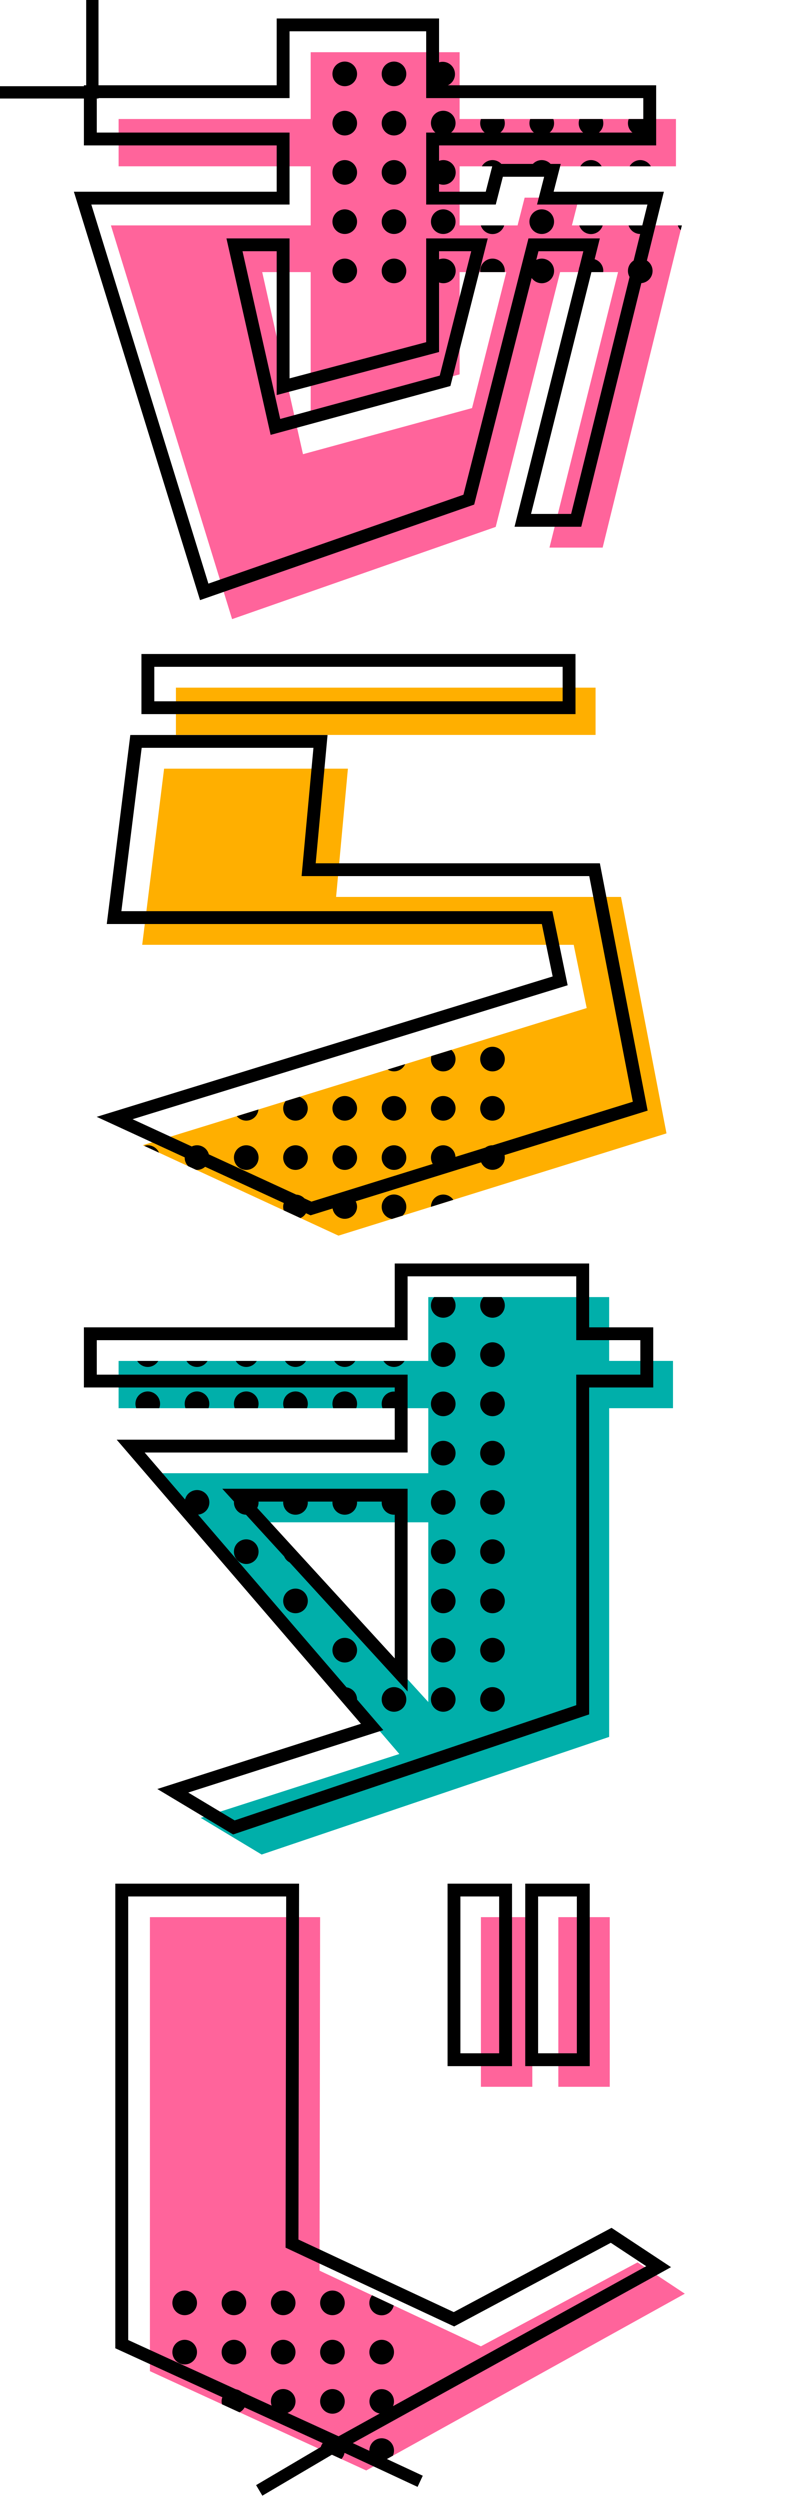 <svg id="title_introduction.svg" xmlns="http://www.w3.org/2000/svg" width="128" height="406" viewBox="0 0 128 406">
  <defs>
    <style>
      .cls-1 {
        fill: #fff;
        fill-opacity: 0;
      }

      .cls-2 {
        fill: #00afaa;
      }

      .cls-2, .cls-3, .cls-4, .cls-5 {
        fill-rule: evenodd;
      }

      .cls-3 {
        fill: #ffaf00;
      }

      .cls-4 {
        fill: #ff649b;
      }
    </style>
  </defs>
  <rect id="base" class="cls-1" width="128" height="406"/>
  <path id="su" class="cls-2" d="M98.95,282.085V228.7h10.369v-7.681H98.95V210.654H69.571v10.369H19.263V228.7H69.571v10.561H25.791l39.075,45.6L32.608,295.238,42.5,301.19ZM69.571,276.42L42.977,247.234H69.571V276.42Z"/>
  <path id="ra" class="cls-3" d="M96.742,119.359v-7.68H28.576v7.68H96.742Zm11.522,64.71-7.393-38.4H54.594l1.92-20.834H26.656L23.1,153.442H93.189L95.3,163.715,23.2,185.989l31.779,14.689Z"/>
  <path id="a_ji" class="cls-4" d="M99.046,338.911V311.357H90.693v27.554h8.353Zm-12.577,0V311.357H78.116v27.554h8.353Zm24.77,33.6-7.681-5.088L78.116,381.059,51.906,368.77,52,311.357H24.351v73.734l35.139,16.13ZM97.894,88.933l12.865-52.325H92.9L94.053,32.1H85.221l-1.152,4.512H74.66v-9.6H109.8V19.327H74.66V8.478H50.466V19.327h-31.2v7.681h31.2v9.6H18.015L37.7,100.55l42.82-14.977,10.465-41.38h9.409L89.253,88.933h8.641ZM76.676,66.275L49.217,73.764,42.593,44.194h7.873V67.236L74.66,60.8V44.194h7.585Z"/>
  <path id="line" class="cls-5" d="M110.566,37.391a2.007,2.007,0,0,1-.462-0.782h0.655ZM60,398.032c0-.011,0-0.021,0-0.032a2,2,0,1,1,3.821.818l-0.974.541,5.826,2.716-0.845,1.812-11.863-5.531a2,2,0,0,1-.512,1.011l-1.537-.705-11.3,6.657L41.6,403.6,52.1,397.407a2.005,2.005,0,0,1,.32-0.627l-12.687-5.8a2.02,2.02,0,0,1-.83.8l-2.847-1.307a1.864,1.864,0,0,1,.065-1.142l-17.39-7.956V305.916H48.58l-0.1,57.8L73.708,375.5l25.626-13.686L109,368.2l-51.69,28.576Zm1.684-6.063a1.992,1.992,0,1,1,2.156-1.192l41.128-22.733-5.751-3.8L73.774,377.831l-0.478-.219L46.387,365.037,46.485,308H20.826v72.034l17.488,8a1.971,1.971,0,0,1,.962.439l4.854,2.221a2,2,0,1,1,2.57,1.175l8.3,3.8ZM52,390a2,2,0,1,1,2,2A2,2,0,0,1,52,390Zm8.435-17.231,3.52,1.65A2,2,0,1,1,60.435,372.769ZM62,380a2,2,0,1,1-2,2A2,2,0,0,1,62,380Zm-8,4a2,2,0,1,1,2-2A2,2,0,0,1,54,384Zm0-8a2,2,0,1,1,2-2A2,2,0,0,1,54,376Zm-8,8a2,2,0,1,1,2-2A2,2,0,0,1,46,384Zm0-8a2,2,0,1,1,2-2A2,2,0,0,1,46,376Zm-8,8a2,2,0,1,1,2-2A2,2,0,0,1,38,384Zm0-8a2,2,0,1,1,2-2A2,2,0,0,1,38,376Zm-8,8a2,2,0,1,1,2-2A2,2,0,0,1,30,384Zm0-8a2,2,0,1,1,2-2A2,2,0,0,1,30,376ZM97.727,27.008H94.273A1.983,1.983,0,0,1,97.727,27.008Zm8,0h-3.454A1.983,1.983,0,0,1,105.727,27.008ZM105.078,42.32a1.99,1.99,0,0,1-.9,3.663L94.414,85.55H83.579L94.028,43.72a1.981,1.981,0,0,1,.106-0.426l0.622-2.49h-7.29l-0.359,1.415A1.979,1.979,0,0,1,88,42a2,2,0,1,1-1.635,3.146l-9.34,36.8L32.493,97.467,12,31.135H44.943V23.616H13.628V16H0V14H13.628V13.851H14V0h2V13.851H44.943V3H71.319v7.126a2,2,0,0,1,1.431,3.725h33.834v9.765H71.319v2.511a2,2,0,1,1,0,3.746v1.262H78.9l1.057-4.127H78.273A1.991,1.991,0,0,1,80,26a1.971,1.971,0,0,1,1.434.622h5.132a1.965,1.965,0,0,1,2.868,0h1.652L89.93,31.135h17.908Zm-17.844-9.1,1.156-4.513H81.684l-1.155,4.513h-11.3V21.533h1.5a2,2,0,1,1,2.541,0H78.73a1.949,1.949,0,0,1-.605-2.205h3.751a1.949,1.949,0,0,1-.605,2.205H86.73a1.949,1.949,0,0,1-.605-2.205h3.752a1.949,1.949,0,0,1-.605,2.205H94.73a1.949,1.949,0,0,1-.605-2.205h3.752a1.949,1.949,0,0,1-.605,2.205h5.46a1.95,1.95,0,0,1-.606-2.205h2.369V15.935H69.228V5.084H47.034V15.935H16V16H15.719v5.533H47.034V33.218h-32.2L33.853,94.785,75.277,80.349,85.842,38.72H97.436L96.592,42.1A1.993,1.993,0,0,1,98,44c0,0.066-.013.129-0.019,0.194H96.068l-9.81,39.272h6.514l9.494-38.488A1.972,1.972,0,0,1,102,44a1.993,1.993,0,0,1,.922-1.68L103.987,38a1.993,1.993,0,0,1-1.883-1.39h2.226l0.837-3.391H87.234Zm6.87,3.391H97.9A1.987,1.987,0,0,1,94.1,36.609ZM88,38a2,2,0,1,1,2-2A2,2,0,0,1,88,38Zm-9.98,6.194C78.013,44.129,78,44.066,78,44a2,2,0,0,1,4,0c0,0.066-.013.129-0.019,0.194H78.02ZM78.1,36.609H81.9A1.987,1.987,0,0,1,78.1,36.609ZM72,38a2,2,0,1,1,2-2A2,2,0,0,1,72,38Zm7.23,0.72L73.161,62.691l-29.2,7.937L36.784,38.72H47.034V61.452l22.194-5.881V38.72h10ZM44.943,64.163V40.8h-5.55l6.124,27.241L71.43,61l5.113-20.2H71.319v1.323a2,2,0,1,1,0,3.746v11.3ZM64,46a2,2,0,1,1,2-2A2,2,0,0,1,64,46Zm0-8a2,2,0,1,1,2-2A2,2,0,0,1,64,38Zm0-8a2,2,0,1,1,2-2A2,2,0,0,1,64,30Zm0-8a2,2,0,1,1,2-2A2,2,0,0,1,64,22Zm0-8a2,2,0,1,1,2-2A2,2,0,0,1,64,14ZM56,46a2,2,0,1,1,2-2A2,2,0,0,1,56,46Zm0-8a2,2,0,1,1,2-2A2,2,0,0,1,56,38Zm0-8a2,2,0,1,1,2-2A2,2,0,0,1,56,30Zm0-8a2,2,0,1,1,2-2A2,2,0,0,1,56,22Zm0-8a2,2,0,1,1,2-2A2,2,0,0,1,56,14ZM73.641,194.861L70,196A2,2,0,0,1,73.641,194.861ZM66,196a1.991,1.991,0,0,1-.608,1.432l-1.717.535A2,2,0,1,1,66,196Zm-42.575-9.906A1.954,1.954,0,0,1,24,186a2,2,0,0,1,1.835,1.207Zm-0.451-79.882H93.482v9.767H22.974v-9.767Zm2.091,7.683H91.392v-5.6H25.065v5.6ZM105.2,180.373l-23.245,7.219a2,2,0,0,1-3.8,1.181L57.778,195.1A1.979,1.979,0,0,1,58,196a2,2,0,0,1-3.973.266l-3.583,1.113-0.74-.341a2.013,2.013,0,0,1-.9.789l-2.715-1.256a1.818,1.818,0,0,1,.014-1.19L33.32,189.492A1.987,1.987,0,0,1,32,190c-0.054,0-.105-0.012-0.159-0.016l-1.27-.587A1.993,1.993,0,0,1,30,188c0-.012,0-0.024,0-0.036l-14.291-6.582,74.062-22.8-1.756-8.515H17.342l3.826-30.7H53.207l-1.927,20.838H97.44ZM48.989,142.288l1.927-20.838h-27.9l-3.3,26.531H89.725l2.483,12.032L21.537,181.768l9.613,4.428a1.979,1.979,0,0,1,2.772,1.277l14.193,6.538a1.987,1.987,0,0,1,1.333.614l1.145,0.528,19.7-6.121a1.994,1.994,0,1,1,3.694-1.148l4.849-1.506A1.982,1.982,0,0,1,80,186c0.014,0,.027,0,0.042,0l22.752-7.068-7.078-36.648H48.989ZM80,182a2,2,0,1,1,2-2A2,2,0,0,1,80,182Zm0-8a2,2,0,1,1,2-2A2,2,0,0,1,80,174Zm-8,8a2,2,0,1,1,2-2A2,2,0,0,1,72,182Zm0-8a1.977,1.977,0,0,1-1.932-2.49l3.25-1A1.993,1.993,0,0,1,72,174Zm-8,16a2,2,0,1,1,2-2A2,2,0,0,1,64,190Zm0-8a2,2,0,1,1,2-2A2,2,0,0,1,64,182ZM62.966,173.7l2.852-.881A1.981,1.981,0,0,1,62.966,173.7ZM56,190a2,2,0,1,1,2-2A2,2,0,0,1,56,190Zm0-8a2,2,0,1,1,2-2A2,2,0,0,1,56,182Zm-8,8a2,2,0,1,1,2-2A2,2,0,0,1,48,190Zm0-8a2,2,0,0,1-2-2,1.98,1.98,0,0,1,.388-1.174l2.277-.7A1.995,1.995,0,0,1,48,182Zm-8,8a2,2,0,1,1,2-2A2,2,0,0,1,40,190Zm0-8a1.986,1.986,0,0,1-1.531-.727l3.512-1.085A1.993,1.993,0,0,1,40,182ZM95.794,335.554H85.319V305.916H95.794v29.638ZM93.7,308H87.41V333.47H93.7V308ZM72.7,335.554V305.916H83.171v29.638H72.7ZM81.08,308H74.786V333.47H81.08V308ZM58,228a1.985,1.985,0,0,1-.134.7H54.134A2,2,0,1,1,58,228Zm-8,0a1.985,1.985,0,0,1-.134.7H46.134A2,2,0,1,1,50,228Zm-8,0a1.985,1.985,0,0,1-.134.7H38.134A2,2,0,1,1,42,228Zm-8,0a1.985,1.985,0,0,1-.134.7H30.134A2,2,0,1,1,34,228Zm-8,0a1.985,1.985,0,0,1-.134.7H22.134A2,2,0,1,1,26,228Zm38.119-22.8H95.7v10.369h10.41v9.767H95.7V278.43l-0.71.237L37.868,297.931l-12.313-7.385,33.071-10.593-39.673-46.14H64.119V228.7H62.134A1.986,1.986,0,0,1,64,226c0.041,0,.079.01,0.119,0.012v-0.676H13.628v-9.767H64.119V205.2Zm-48.4,12.453v5.6H66.21V235.9H23.5l6.563,7.633a2,2,0,1,1,2.11,2.454l24.115,28.046A1.994,1.994,0,0,1,58,276c0,0.007,0,.013,0,0.02l4.263,4.958L30.578,291.123l7.539,4.521,55.488-18.711V223.252h10.41v-5.6H93.605V207.284H66.21v10.369H15.719Zm46.571,3.37h3.42A1.985,1.985,0,0,1,62.29,221.023Zm-8,0h3.42A1.985,1.985,0,0,1,54.29,221.023Zm-8,0h3.42A1.985,1.985,0,0,1,46.29,221.023Zm-8,0h3.42A1.985,1.985,0,0,1,38.29,221.023Zm-8,0h3.42A1.985,1.985,0,0,1,30.29,221.023Zm-8,0h3.42A1.985,1.985,0,0,1,22.29,221.023Zm43.92,53.684L47.046,253.748a2,2,0,0,1-.89-0.974L39.958,246A2,2,0,0,1,38,244c0-.045.01-0.087,0.013-0.131l-1.905-2.084h30.1v32.922Zm-2.091-28.719c-0.04,0-.078.012-0.119,0.012a2,2,0,0,1-2-2c0-.045.01-0.087,0.013-0.131H57.987c0,0.044.013,0.086,0.013,0.131a2,2,0,0,1-4,0c0-.045.01-0.087,0.013-0.131H49.987c0,0.044.013,0.086,0.013,0.131a2,2,0,0,1-4,0c0-.045.01-0.087,0.013-0.131H41.987c0,0.044.013,0.086,0.013,0.131a1.978,1.978,0,0,1-.22.9l22.34,24.432V245.988ZM40,250a2,2,0,1,1-2,2A2,2,0,0,1,40,250Zm8,8a2,2,0,1,1-2,2A2,2,0,0,1,48,258Zm8,8a2,2,0,1,1-2,2A2,2,0,0,1,56,266Zm8,8a2,2,0,1,1-2,2A2,2,0,0,1,64,274Zm6.529-63.346h2.942A2,2,0,1,1,70.529,210.654ZM72,218a2,2,0,1,1-2,2A2,2,0,0,1,72,218Zm0,8a2,2,0,1,1-2,2A2,2,0,0,1,72,226Zm0,8a2,2,0,1,1-2,2A2,2,0,0,1,72,234Zm0,8a2,2,0,1,1-2,2A2,2,0,0,1,72,242Zm0,8a2,2,0,1,1-2,2A2,2,0,0,1,72,250Zm0,8a2,2,0,1,1-2,2A2,2,0,0,1,72,258Zm0,8a2,2,0,1,1-2,2A2,2,0,0,1,72,266Zm0,8a2,2,0,1,1-2,2A2,2,0,0,1,72,274Zm6.529-63.346h2.942A2,2,0,1,1,78.529,210.654ZM80,218a2,2,0,1,1-2,2A2,2,0,0,1,80,218Zm0,8a2,2,0,1,1-2,2A2,2,0,0,1,80,226Zm0,8a2,2,0,1,1-2,2A2,2,0,0,1,80,234Zm0,8a2,2,0,1,1-2,2A2,2,0,0,1,80,242Zm0,8a2,2,0,1,1-2,2A2,2,0,0,1,80,250Zm0,8a2,2,0,1,1-2,2A2,2,0,0,1,80,258Zm0,8a2,2,0,1,1-2,2A2,2,0,0,1,80,266Zm0,8a2,2,0,1,1-2,2A2,2,0,0,1,80,274Z"/>
</svg>

